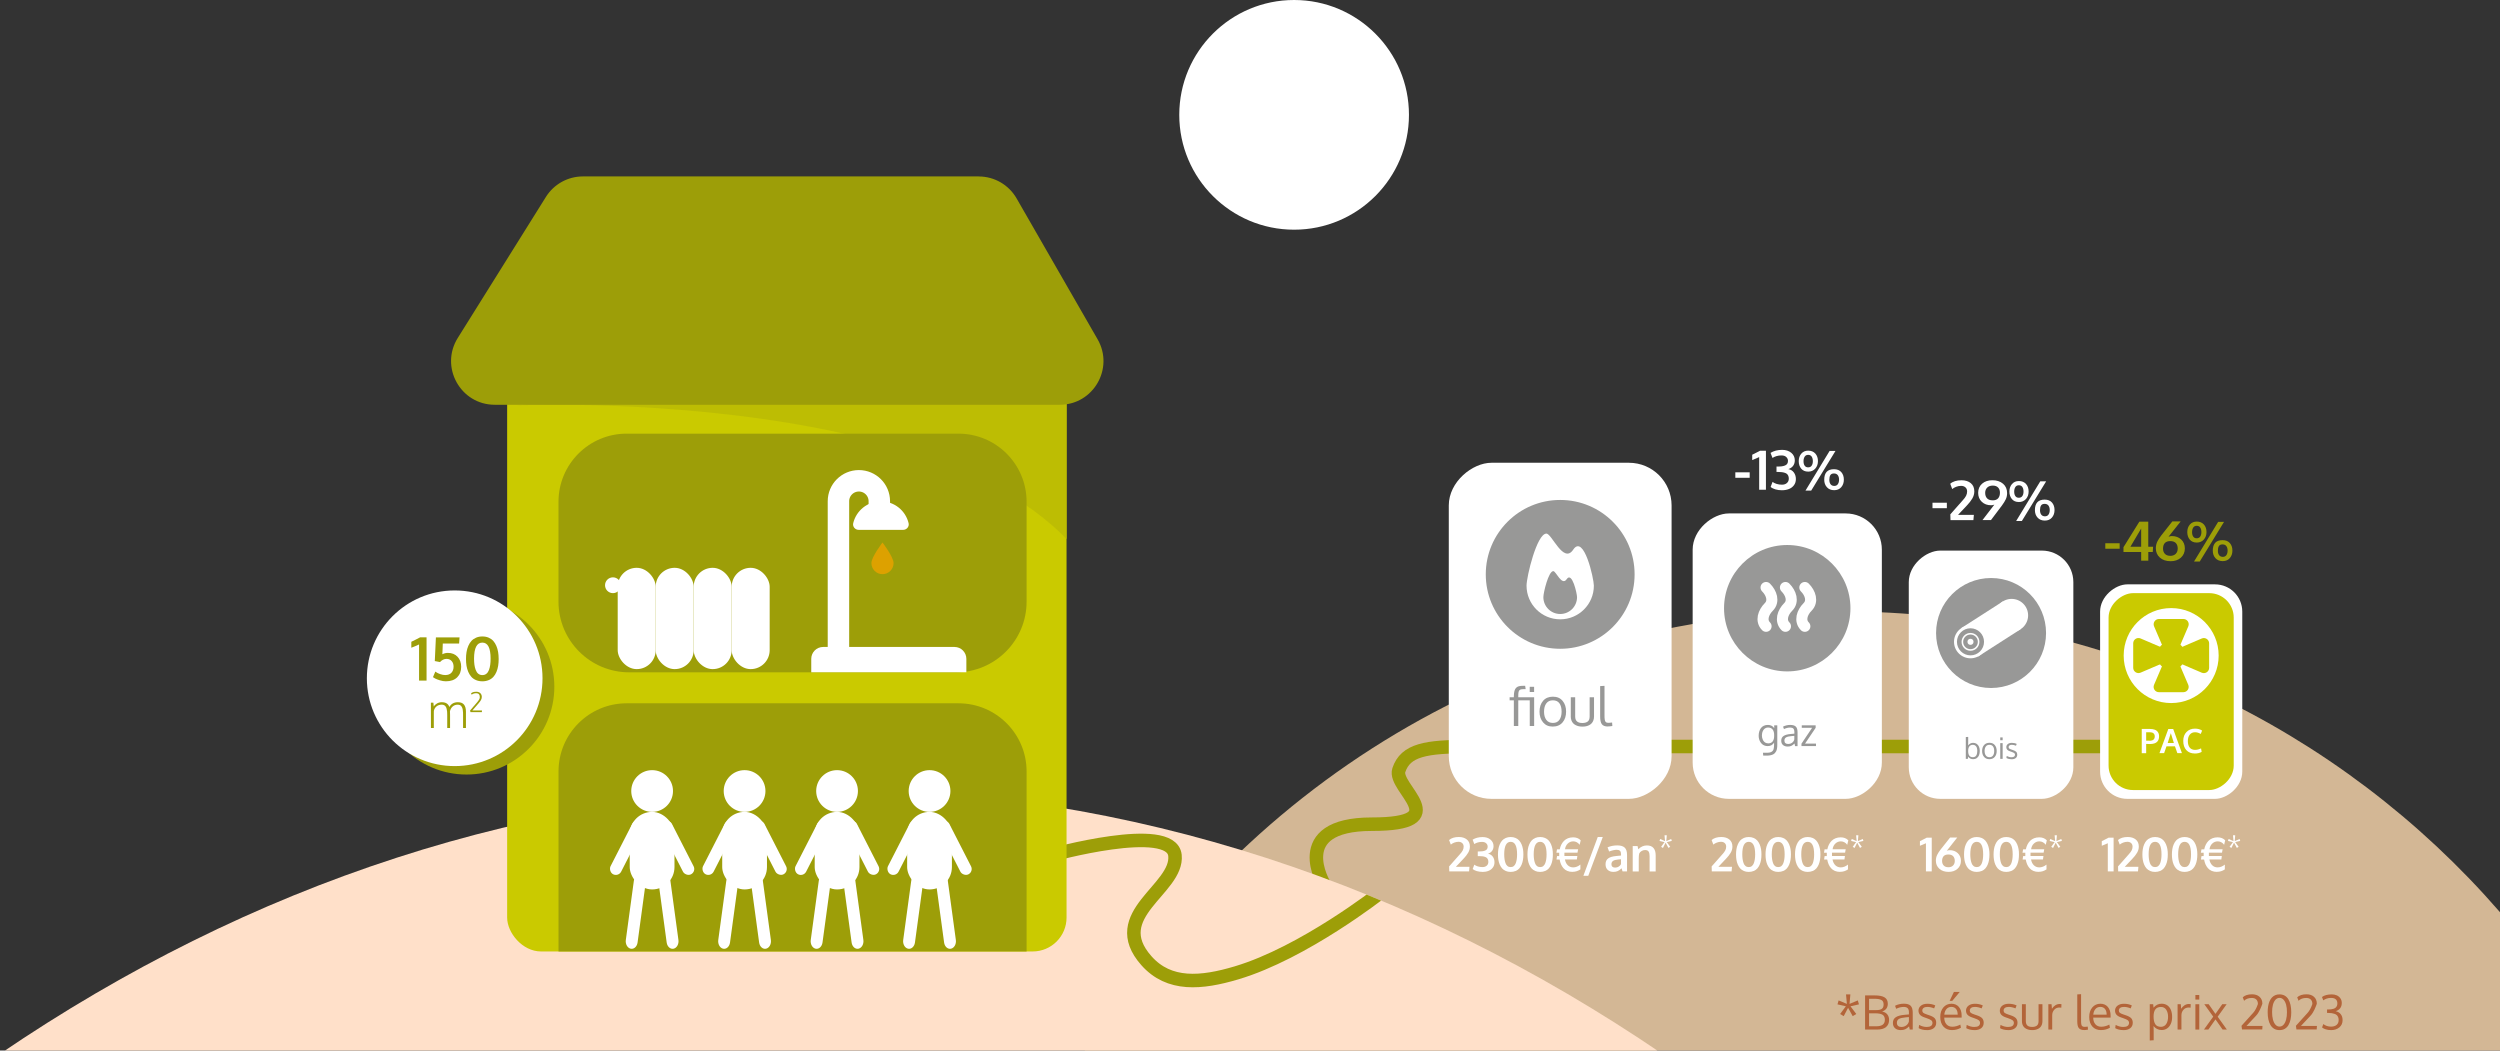 <?xml version="1.0" encoding="UTF-8"?><svg id="bitmap" xmlns="http://www.w3.org/2000/svg" xmlns:xlink="http://www.w3.org/1999/xlink" viewBox="0 0 740.12 311"><rect x="0" y="0" width="740.12" height="311" fill="#333333" stroke="none"/><defs><style>.cls-1{clip-path:url(#clippath-1);}.cls-1,.cls-2,.cls-3,.cls-4,.cls-5{fill:none;}.cls-6{fill:#ffe0c9;}.cls-7{fill:#fff;}.cls-8{fill:#989897;}.cls-9{fill:#9d9e08;}.cls-10{fill:#b36439;}.cls-11{fill:#bdbd03;}.cls-12{fill:#caca00;}.cls-13{fill:#dda100;}.cls-14{fill:#d3b795;}.cls-2{stroke-width:6.35px;}.cls-2,.cls-3,.cls-4{stroke-miterlimit:10;}.cls-2,.cls-4{stroke:#fff;}.cls-3{stroke:#9d9e08;stroke-width:4px;}.cls-4{stroke-linecap:round;stroke-width:3.28px;}.cls-5{clip-path:url(#clippath);}</style><clipPath id="clippath"><path class="cls-6" d="m492.12,312c-73.64-50.13-157.31-78.5-246.06-78.5S73.64,261.87,0,312h492.12Z"/></clipPath><clipPath id="clippath-1"><rect class="cls-12" x="150.14" y="101.34" width="165.61" height="180.34" rx="10.04" ry="10.04"/></clipPath></defs><path class="cls-14" d="m740.12,312v-41.94c-47.31-54.56-117.12-89.06-195-89.06-96.32,0-180.29,52.79-224.61,131h419.61Z"/><path class="cls-3" d="m392.12,262s-11-18,14-18,6.21-10.63,8-16c2-6,8-7,21-7h196"/><path class="cls-6" d="m492.12,312c-73.64-50.13-157.31-78.5-246.06-78.5S73.64,261.87,0,312h492.12Z"/><g class="cls-5"><path class="cls-3" d="m310.85,253.25s36-10,37,0-20.59,17.48-8.46,31.16c6.72,7.59,16.26,6.71,26.72,3.59,19.87-5.93,42.49-23.68,42.49-23.68"/></g><rect class="cls-12" x="150.14" y="101.34" width="165.61" height="180.34" rx="10.04" ry="10.04"/><g class="cls-1"><path class="cls-11" d="m152.91,120.02s178.05-7.7,178.05,76.8c0,103.68,2.3,12.61,2.3,12.61l-16.07-108.54-164.28,19.13Z"/></g><path class="cls-9" d="m185.5,208.21h98.26c11.12,0,20.16,9.03,20.16,20.16v53.31h-138.57v-53.31c0-11.12,9.03-20.16,20.16-20.16Z"/><path class="cls-9" d="m185.5,128.38h98.26c11.12,0,20.16,9.03,20.16,20.16v29.58c0,11.54-9.37,20.92-20.92,20.92h-96.74c-11.54,0-20.92-9.37-20.92-20.92v-29.58c0-11.12,9.03-20.16,20.16-20.16Z"/><path class="cls-9" d="m289.74,52.23h-117.17c-4.46,0-8.6,2.3-10.96,6.08l-26.09,41.74c-5.38,8.61.81,19.78,10.96,19.78h167.26c9.94,0,16.16-10.75,11.21-19.37l-24-41.74c-2.31-4.01-6.58-6.48-11.21-6.48Z"/><circle class="cls-7" cx="383.12" cy="34" r="34"/><rect class="cls-7" x="216.61" y="168.1" width="11.25" height="29.99" rx="5.62" ry="5.62"/><rect class="cls-7" x="205.36" y="168.1" width="11.25" height="29.99" rx="5.62" ry="5.62"/><rect class="cls-7" x="194.11" y="168.1" width="11.25" height="29.99" rx="5.62" ry="5.62"/><rect class="cls-7" x="182.87" y="168.1" width="11.25" height="29.99" rx="5.62" ry="5.62"/><circle class="cls-7" cx="181.46" cy="173.26" r="2.34"/><path class="cls-2" d="m248.22,197.38v-48.99c0-3.34,2.71-6.05,6.05-6.05h0c3.34,0,6.05,2.71,6.05,6.05v1.45"/><path class="cls-7" d="m267.39,156.86h-13.19c-1.04,0-1.85-.96-1.61-1.97.89-3.71,4.22-6.47,8.2-6.47s7.32,2.76,8.2,6.47c.24,1.01-.57,1.97-1.61,1.97Z"/><path class="cls-7" d="m243.7,191.53h38.87c1.94,0,3.52,1.58,3.52,3.52v3.97h-45.92v-3.97c0-1.94,1.58-3.52,3.52-3.52Z"/><path class="cls-13" d="m264.54,166.7c0-1.81-3.28-6.09-3.28-6.09,0,0-3.28,4.28-3.28,6.09s1.47,3.28,3.28,3.28,3.28-1.47,3.28-3.28Z"/><rect class="cls-7" x="611.02" y="183.7" width="63.5" height="42.09" rx="8.06" ry="8.06" transform="translate(847.52 -438.02) rotate(90)"/><rect class="cls-12" x="613.62" y="186.23" width="58.29" height="37.05" rx="7.24" ry="7.24" transform="translate(847.52 -438.02) rotate(90)"/><circle class="cls-7" cx="642.77" cy="194.08" r="14.06"/><path class="cls-12" d="m643.52,195.58v-3l8.31-3.56c1.03-.44,2.18.32,2.18,1.44v7.25c0,1.13-1.15,1.88-2.18,1.44l-8.31-3.56Z"/><path class="cls-12" d="m642.02,192.58v3l-8.31,3.56c-1.03.44-2.18-.32-2.18-1.44v-7.25c0-1.13,1.15-1.88,2.18-1.44l8.31,3.56Z"/><path class="cls-12" d="m641.27,194.43h3l3.56,8.31c.44,1.03-.32,2.18-1.44,2.18h-7.25c-1.13,0-1.88-1.15-1.44-2.18l3.56-8.31Z"/><path class="cls-12" d="m644.27,193.74h-3l-3.56-8.31c-.44-1.03.32-2.18,1.44-2.18h7.25c1.13,0,1.88,1.15,1.44,2.18l-3.56,8.31Z"/><circle class="cls-12" cx="642.77" cy="194.08" r="4.22"/><path class="cls-10" d="m547.8,294.39l-.25,2.81,2.45-1.03.34,1.17-2.51.57c.05.07.29.39.73.97s.77,1.01.99,1.31c-.12.07-.29.18-.53.32s-.41.25-.53.32l-1.37-2.47-1.29,2.47-1.07-.64,1.7-2.28-2.48-.57.34-1.17,2.44,1.03-.25-2.81h1.27Z"/><path class="cls-10" d="m552.15,294.69h2.9c1.3,0,2.26.2,2.89.59s.94,1.03.94,1.89c0,.13,0,.25-.02.38-.02.12-.06.29-.12.48s-.16.38-.27.54c-.11.16-.28.32-.5.49-.22.16-.48.29-.78.39.68.13,1.19.42,1.54.86.35.45.53.98.53,1.61,0,.92-.3,1.62-.9,2.13s-1.49.75-2.68.75h-3.53v-10.11Zm1.18,4.35h2.17c.71,0,1.24-.12,1.6-.37.36-.25.54-.68.54-1.31s-.21-1.07-.65-1.31c-.43-.24-1.1-.36-2.01-.36h-1.65v3.35Zm0,.95v3.84h2.11c.86,0,1.5-.16,1.93-.47.43-.32.64-.81.64-1.48s-.23-1.19-.69-1.47c-.46-.28-1.18-.42-2.16-.42h-1.83Z"/><path class="cls-10" d="m565.38,304.8c-.07-.29-.13-.61-.2-.94-.42.42-.8.7-1.17.86-.36.16-.79.24-1.29.24-.7,0-1.27-.18-1.69-.55-.43-.37-.64-.89-.64-1.58,0-.77.29-1.33.87-1.7s1.42-.6,2.51-.69c.15-.01.38-.03.68-.06.3-.03.53-.04.68-.06v-.66c0-.53-.12-.92-.37-1.18s-.63-.38-1.16-.38c-.74,0-1.48.18-2.24.55-.02-.05-.08-.21-.18-.48-.1-.26-.15-.4-.15-.41.33-.19.73-.34,1.19-.45.46-.11.92-.17,1.4-.17.93,0,1.61.2,2.02.61.41.41.62,1.1.62,2.08v4.96h-.89Zm-2.48-.77c.54,0,1.02-.15,1.43-.45.41-.3.68-.7.8-1.21v-1.26s-.16.01-.41.03-.42.04-.5.04c-.99.09-1.68.25-2.07.49s-.58.62-.58,1.14c0,.4.12.7.36.91.24.21.56.31.98.31Z"/><path class="cls-10" d="m570.47,304.96c-.51,0-.98-.05-1.41-.16s-.78-.25-1.05-.42l.14-.96c.76.41,1.51.61,2.24.61,1.11,0,1.68-.39,1.72-1.18,0-.33-.12-.59-.36-.79-.24-.19-.7-.41-1.39-.64l-.57-.2c-.66-.22-1.12-.49-1.4-.81s-.42-.73-.43-1.21c0-.59.24-1.08.71-1.46s1.12-.58,1.94-.58,1.62.16,2.32.49l-.33.88c-.71-.29-1.37-.44-1.98-.44-.48,0-.85.09-1.12.28-.27.19-.41.46-.41.8,0,.29.1.51.29.67.2.16.59.33,1.18.53.15.05.34.12.57.19.76.25,1.29.54,1.61.87.31.34.47.79.47,1.36,0,.69-.26,1.23-.75,1.61-.49.38-1.15.57-1.97.57Z"/><path class="cls-10" d="m577.92,304.96c-1.09,0-1.95-.35-2.57-1.04s-.94-1.64-.94-2.84.3-2.1.91-2.83c.61-.72,1.4-1.09,2.39-1.1.93,0,1.67.32,2.21.95.54.64.82,1.49.82,2.55,0,.05,0,.16,0,.3s0,.25,0,.31h-5.15c.01.85.23,1.52.66,1.99.43.48,1,.71,1.72.71.79,0,1.59-.21,2.38-.63l.18.92c-.76.46-1.63.7-2.6.7Zm1.15-6.27c-.33-.4-.79-.6-1.38-.6s-1.06.21-1.43.62c-.37.41-.59.98-.65,1.69h3.96c0-.74-.17-1.31-.5-1.71Zm1.11-5.03l-2.22,2.65h-.78l1.27-2.65h1.73Z"/><path class="cls-10" d="m584.56,304.96c-.51,0-.98-.05-1.41-.16s-.78-.25-1.05-.42l.14-.96c.76.41,1.51.61,2.24.61,1.11,0,1.68-.39,1.71-1.18,0-.33-.12-.59-.36-.79-.24-.19-.7-.41-1.39-.64l-.57-.2c-.66-.22-1.12-.49-1.41-.81s-.42-.73-.43-1.21c0-.59.24-1.08.71-1.46s1.12-.58,1.94-.58,1.62.16,2.32.49l-.34.88c-.71-.29-1.37-.44-1.98-.44-.48,0-.85.09-1.12.28-.27.19-.41.46-.41.8,0,.29.1.51.29.67.2.16.59.33,1.18.53.15.05.34.12.57.19.76.25,1.29.54,1.61.87.31.34.47.79.47,1.36,0,.69-.26,1.23-.74,1.61-.49.38-1.15.57-1.98.57Z"/><path class="cls-10" d="m594.57,304.96c-.51,0-.98-.05-1.41-.16s-.78-.25-1.05-.42l.14-.96c.76.41,1.51.61,2.24.61,1.11,0,1.68-.39,1.71-1.18,0-.33-.12-.59-.36-.79-.24-.19-.7-.41-1.39-.64l-.57-.2c-.66-.22-1.12-.49-1.41-.81s-.42-.73-.43-1.21c0-.59.24-1.08.71-1.46s1.12-.58,1.94-.58,1.62.16,2.32.49l-.34.88c-.71-.29-1.37-.44-1.98-.44-.48,0-.85.09-1.12.28-.27.19-.41.46-.41.8,0,.29.1.51.29.67.2.16.59.33,1.18.53.15.05.34.12.57.19.76.25,1.29.54,1.61.87.31.34.47.79.47,1.36,0,.69-.26,1.23-.74,1.61-.49.38-1.15.57-1.98.57Z"/><path class="cls-10" d="m598.59,302.3v-5h1.15v5.01c0,.33.05.61.14.83s.23.4.4.53c.17.13.37.22.59.27s.47.08.76.08c.59,0,1.05-.13,1.38-.39s.5-.7.5-1.33v-5.01h1.15v5c0,.38-.05.73-.16,1.03s-.26.56-.44.76c-.18.2-.41.37-.67.5s-.54.23-.82.29-.6.09-.93.09-.64-.03-.93-.09c-.29-.06-.57-.16-.83-.29-.26-.13-.49-.3-.68-.51-.19-.2-.34-.46-.45-.76s-.16-.65-.16-1.03Z"/><path class="cls-10" d="m609.73,297.23c.21,0,.39.01.56.04l-.04,1.05c-.21-.04-.39-.05-.55-.05-.64,0-1.16.22-1.55.67-.4.44-.6.99-.6,1.65v4.21h-1.14c0-4.6,0-7.1,0-7.5h.95l.11,1.35c.26-.42.59-.77.99-1.03.4-.26.83-.39,1.28-.39Z"/><path class="cls-10" d="m616.97,304.94c-.73,0-1.24-.2-1.55-.59s-.45-1.07-.45-2.04v-7.92l1.13-.07v7.53c0,.31,0,.56,0,.75s.02.37.05.55c.03.18.06.32.11.41.05.09.11.17.2.25.09.07.19.12.31.15.12.02.27.04.45.04.15,0,.43-.03.86-.08l.06.91c-.47.08-.86.12-1.18.12Z"/><path class="cls-10" d="m622.02,304.96c-1.09,0-1.95-.35-2.57-1.04s-.94-1.64-.94-2.84.3-2.1.91-2.83c.61-.72,1.4-1.09,2.39-1.1.93,0,1.67.32,2.21.95.54.64.82,1.49.82,2.55,0,.05,0,.16,0,.3s0,.25,0,.31h-5.15c.01.85.23,1.52.66,1.99.43.48,1,.71,1.72.71.79,0,1.59-.21,2.39-.63l.18.92c-.76.46-1.63.7-2.61.7Zm1.15-6.27c-.33-.4-.79-.6-1.38-.6s-1.06.21-1.43.62c-.37.41-.58.98-.65,1.69h3.96c0-.74-.17-1.31-.5-1.71Z"/><path class="cls-10" d="m628.66,304.96c-.51,0-.98-.05-1.41-.16s-.78-.25-1.05-.42l.14-.96c.76.41,1.51.61,2.24.61,1.11,0,1.68-.39,1.72-1.18,0-.33-.12-.59-.36-.79-.24-.19-.7-.41-1.39-.64l-.57-.2c-.66-.22-1.12-.49-1.4-.81s-.42-.73-.43-1.21c0-.59.24-1.08.71-1.46s1.12-.58,1.94-.58,1.62.16,2.32.49l-.33.88c-.71-.29-1.37-.44-1.98-.44-.48,0-.85.09-1.12.28-.27.19-.41.46-.41.8,0,.29.1.51.29.67.2.16.59.33,1.18.53.15.05.34.12.57.19.76.25,1.29.54,1.61.87.31.34.47.79.47,1.36,0,.69-.26,1.23-.75,1.61-.49.38-1.15.57-1.97.57Z"/><path class="cls-10" d="m636.43,308.05v-10.75h1.01l.11,1.02c.66-.78,1.44-1.18,2.37-1.18.68,0,1.26.17,1.74.51.47.34.82.8,1.05,1.39s.34,1.26.34,2.04-.12,1.41-.37,1.99c-.25.58-.61,1.04-1.08,1.37-.48.34-1.03.5-1.67.5-.48,0-.94-.11-1.36-.33-.42-.22-.76-.5-1.02-.86.03.49.04.97.04,1.44v2.77l-1.14.08Zm3.32-4.06c.35,0,.66-.08.93-.24.27-.16.5-.37.66-.65.17-.27.3-.58.38-.93.09-.35.13-.73.13-1.13,0-.86-.18-1.56-.54-2.11-.36-.55-.89-.82-1.58-.82-1.45,0-2.17.94-2.17,2.81,0,1.02.17,1.78.51,2.3s.9.77,1.68.77Z"/><path class="cls-10" d="m648,297.23c.21,0,.39.01.56.04l-.04,1.05c-.21-.04-.39-.05-.55-.05-.64,0-1.16.22-1.56.67-.4.44-.6.99-.6,1.65v4.21h-1.14c0-4.6,0-7.1,0-7.5h.95l.11,1.35c.26-.42.59-.77.99-1.03.4-.26.83-.39,1.28-.39Z"/><path class="cls-10" d="m651.09,294.57v1.35h-1.15v-1.35h1.15Zm0,2.73v7.5h-1.15v-7.5h1.15Z"/><path class="cls-10" d="m655.22,300.98l-2.64-3.68h1.3l2,2.86,2.01-2.86h1.3l-2.65,3.7,2.72,3.8h-1.26l-2.11-3.01-2.11,3.01h-1.31l2.75-3.81Z"/><path class="cls-10" d="m663.75,304.8l-.16-1.12,3.53-3.92c.24-.26.47-.61.69-1.03s.38-.77.48-1.07l.16-.43c0-.57-.16-1-.47-1.32-.31-.31-.76-.47-1.34-.47-.97,0-1.73.28-2.28.84l-.4-1.03c.63-.59,1.55-.89,2.76-.89.93,0,1.67.25,2.22.75.55.5.83,1.18.83,2.02-.02.06-.05.15-.08.26-.04.11-.12.32-.24.62s-.25.6-.38.88c-.13.28-.3.58-.5.92s-.41.61-.62.83l-2.88,3.08h4.74l-.07,1.05h-5.98Z"/><path class="cls-10" d="m676.44,304.56c-.45.27-.98.4-1.59.4s-1.14-.13-1.59-.4c-.46-.27-.82-.64-1.1-1.12s-.48-1.04-.62-1.67-.2-1.33-.2-2.1c0-.63.04-1.22.13-1.76s.23-1.03.41-1.46c.19-.44.42-.81.69-1.11s.6-.54.99-.71c.38-.17.81-.25,1.28-.25.58,0,1.1.13,1.55.38s.81.62,1.09,1.09c.28.47.49,1.03.63,1.67.14.64.21,1.36.21,2.15s-.07,1.47-.2,2.1c-.13.63-.33,1.18-.61,1.67s-.64.86-1.09,1.12Zm-.39-8.59c-.33-.37-.73-.55-1.2-.55s-.86.18-1.2.55c-.33.37-.58.86-.75,1.49-.17.63-.25,1.35-.25,2.17s.08,1.57.25,2.21c.17.64.42,1.15.75,1.52.33.37.73.56,1.2.56s.86-.19,1.2-.56c.33-.37.58-.88.75-1.52.17-.64.25-1.38.25-2.21s-.08-1.54-.25-2.17c-.17-.63-.42-1.12-.75-1.49Z"/><path class="cls-10" d="m679.86,304.8l-.16-1.12,3.54-3.92c.24-.26.46-.61.69-1.03s.38-.77.48-1.07l.16-.43c0-.57-.16-1-.47-1.32-.31-.31-.76-.47-1.34-.47-.97,0-1.73.28-2.28.84l-.4-1.03c.63-.59,1.55-.89,2.76-.89.93,0,1.67.25,2.22.75.55.5.83,1.18.83,2.02-.02.06-.04.15-.08.26-.04.11-.12.32-.24.62s-.25.6-.38.88c-.13.28-.3.58-.5.92s-.41.61-.62.83l-2.88,3.08h4.74l-.08,1.05h-5.98Z"/><path class="cls-10" d="m690.11,304.96c-.61,0-1.15-.08-1.63-.24s-.82-.34-1.04-.55l.38-1c.64.51,1.41.76,2.3.76.68,0,1.23-.17,1.63-.51.4-.34.6-.82.6-1.43,0-.33-.05-.62-.15-.87-.1-.25-.24-.45-.41-.6-.17-.15-.39-.28-.66-.37-.27-.09-.54-.16-.82-.2-.28-.04-.6-.06-.97-.07-.05,0-.11,0-.21,0-.09,0-.16,0-.21,0v-1.02h.34c.32,0,.6-.02.84-.05.24-.03.49-.08.73-.16s.45-.18.6-.31c.16-.13.29-.3.39-.51.1-.21.15-.47.15-.76,0-1.09-.63-1.64-1.88-1.64-.45,0-.88.07-1.27.2s-.74.31-1.02.53l-.38-1c.68-.51,1.66-.77,2.93-.77.52,0,.99.09,1.43.28.44.19.8.48,1.08.87.28.39.42.85.42,1.37,0,.64-.16,1.16-.47,1.57s-.76.7-1.33.88c.64.14,1.14.44,1.5.9s.54,1.04.54,1.75c0,.9-.32,1.62-.96,2.15s-1.47.81-2.47.81Z"/><rect class="cls-7" x="486.86" y="166.24" width="84.5" height="56.01" rx="10.72" ry="10.72" transform="translate(723.36 -334.86) rotate(90)"/><circle class="cls-8" cx="529.11" cy="180.06" r="18.71"/><path class="cls-4" d="m522.84,173.93c1.64,1.64,2.46,4.1.82,5.74-1.64,1.64-2.46,4.1-.82,5.74"/><path class="cls-4" d="m528.58,173.93c1.64,1.64,2.46,4.1.82,5.74-1.64,1.64-2.46,4.1-.82,5.74"/><path class="cls-4" d="m534.32,173.93c1.64,1.64,2.46,4.1.82,5.74-1.64,1.64-2.46,4.1-.82,5.74"/><path class="cls-8" d="m522,223.7l-.08-.85h1.14c.32,0,.59-.02.83-.07.24-.04.43-.12.59-.22s.28-.22.38-.34c.1-.12.17-.29.22-.49.05-.2.08-.4.1-.59.02-.2.03-.44.03-.72v-.54c-.22.32-.48.57-.78.74-.3.17-.67.26-1.13.26-.35,0-.68-.06-.97-.18-.3-.12-.55-.28-.75-.49-.2-.2-.38-.44-.52-.7-.14-.27-.25-.54-.31-.82-.07-.28-.1-.57-.1-.86,0-.45.05-.86.17-1.25.11-.38.27-.72.49-1.02.22-.3.5-.53.86-.7s.76-.25,1.21-.25c.4,0,.76.08,1.06.23s.57.39.81.71v-.82h.91v5.71c0,.26,0,.49-.02.69-.01.2-.04.41-.1.65s-.12.45-.21.62-.21.34-.36.52c-.15.17-.34.31-.55.42s-.48.19-.8.26c-.32.07-.68.1-1.08.1h-1.04Zm1.44-3.62c.32,0,.6-.06.83-.17.24-.11.43-.27.56-.47.13-.2.23-.42.3-.66.06-.24.1-.51.1-.8v-.45c0-.3-.03-.57-.1-.83-.07-.25-.17-.48-.31-.68s-.33-.36-.56-.47c-.23-.11-.51-.17-.82-.17-.26,0-.49.05-.7.15-.21.1-.38.23-.52.38-.14.16-.25.34-.35.55-.1.21-.16.42-.2.64-.04.22-.06.44-.06.66s.02.43.07.64.12.42.21.62c.1.2.21.38.35.53.14.15.31.27.52.37.21.09.43.14.68.14Z"/><path class="cls-8" d="m531.42,220.88c-.06-.24-.11-.5-.16-.77-.34.34-.66.58-.96.71-.3.13-.65.2-1.05.2-.58,0-1.04-.15-1.39-.45-.35-.3-.53-.73-.53-1.3,0-.63.24-1.09.71-1.4s1.16-.49,2.06-.57c.12-.01.31-.03.56-.05s.43-.04.56-.05v-.54c0-.43-.1-.75-.3-.96-.2-.21-.52-.31-.95-.31-.61,0-1.22.15-1.83.45-.02-.04-.07-.17-.15-.39s-.12-.33-.12-.33c.27-.15.6-.28.97-.37.38-.09.76-.14,1.15-.14.77,0,1.32.17,1.66.5.34.33.51.9.51,1.71v4.07h-.73Zm-2.04-.63c.44,0,.84-.12,1.17-.37s.56-.57.65-.99v-1.04s-.13,0-.34.03c-.21.02-.34.03-.41.03-.81.07-1.38.2-1.7.4s-.48.51-.48.94c0,.33.1.58.29.75.2.17.46.25.8.25Z"/><path class="cls-8" d="m537.61,220.88h-4.29v-.71l3.15-4.7h-3.06v-.74h4.11v.74l-3.14,4.67h3.24v.74Z"/><rect class="cls-7" x="552.7" y="175.39" width="73.5" height="48.72" rx="9.33" ry="9.33" transform="translate(789.2 -389.7) rotate(90)"/><circle class="cls-8" cx="589.45" cy="187.4" r="16.28"/><circle class="cls-7" cx="595.54" cy="182.18" r="4.88"/><polygon class="cls-7" points="580.69 185.91 592.95 178.04 598.17 186.3 585.56 194.39 580.69 185.91"/><path class="cls-8" d="m583.36,194.46c-2.45,0-4.45-2-4.45-4.45s2-4.45,4.45-4.45,4.45,2,4.45,4.45-2,4.45-4.45,4.45Z"/><path class="cls-7" d="m583.36,186c2.21,0,4.01,1.8,4.01,4.01s-1.8,4.01-4.01,4.01-4.01-1.8-4.01-4.01,1.8-4.01,4.01-4.01m0-.87c-2.7,0-4.88,2.19-4.88,4.88s2.19,4.88,4.88,4.88,4.88-2.19,4.88-4.88-2.19-4.88-4.88-4.88h0Z"/><path class="cls-8" d="m583.36,192.41c-1.32,0-2.4-1.08-2.4-2.4s1.08-2.4,2.4-2.4,2.4,1.08,2.4,2.4-1.08,2.4-2.4,2.4Z"/><path class="cls-7" d="m583.36,187.85c1.19,0,2.17.97,2.17,2.17s-.97,2.17-2.17,2.17-2.17-.97-2.17-2.17.97-2.17,2.17-2.17m0-.47c-1.46,0-2.64,1.18-2.64,2.64s1.18,2.64,2.64,2.64,2.64-1.18,2.64-2.64-1.18-2.64-2.64-2.64h0Z"/><circle class="cls-7" cx="583.36" cy="190.01" r=".9"/><path class="cls-8" d="m584.13,219.91c.41,0,.77.11,1.07.31.3.21.53.49.68.85.15.36.23.77.23,1.24s-.08.91-.22,1.27-.37.65-.67.86-.66.32-1.08.32c-.31,0-.59-.07-.85-.2-.25-.13-.47-.31-.64-.54l-.07.65h-.61v-6.47l.71-.04v1.54c0,.38,0,.71-.02.98.16-.23.38-.42.64-.56.26-.14.54-.21.84-.21Zm-.07.59c-.45,0-.79.16-1.03.46-.24.31-.36.77-.36,1.37,0,1.23.46,1.84,1.39,1.84.23,0,.43-.05.61-.14s.31-.23.41-.4c.1-.17.18-.37.22-.58.05-.21.07-.45.07-.72,0-.36-.04-.67-.12-.93s-.23-.48-.43-.65c-.2-.17-.45-.25-.76-.25Z"/><path class="cls-8" d="m591.12,222.33c0,.72-.19,1.31-.58,1.76-.39.45-.92.67-1.6.67s-1.17-.23-1.56-.68-.58-1.04-.58-1.75.19-1.31.58-1.76c.39-.45.92-.67,1.6-.67s1.19.22,1.57.67c.38.45.57,1.03.57,1.75Zm-3.58.01c0,.55.12,1,.37,1.33.24.33.6.5,1.07.5s.81-.17,1.05-.5c.24-.33.35-.78.35-1.34s-.12-1.02-.35-1.34-.59-.49-1.07-.49-.82.17-1.06.5c-.24.33-.37.78-.37,1.34Z"/><path class="cls-8" d="m592.88,218.31v.84h-.71v-.84h.71Zm0,1.69v4.66h-.71v-4.66h.71Z"/><path class="cls-8" d="m595.52,224.76c-.32,0-.61-.03-.88-.1-.27-.07-.49-.16-.65-.26l.09-.6c.47.25.94.38,1.39.38.69,0,1.05-.24,1.07-.73,0-.21-.07-.37-.22-.49-.15-.12-.44-.25-.87-.4l-.35-.12c-.41-.14-.7-.3-.87-.5-.17-.2-.26-.45-.27-.75,0-.37.15-.67.44-.91s.69-.36,1.2-.36,1.01.1,1.44.31l-.21.54c-.44-.18-.85-.27-1.23-.27-.3,0-.53.06-.7.18-.17.12-.25.28-.25.5,0,.18.06.32.18.42.12.1.37.21.73.33.09.03.21.07.35.12.47.15.8.33,1,.54s.29.49.29.84c0,.43-.16.76-.46,1-.3.24-.71.35-1.23.35Z"/><path class="cls-7" d="m634.06,222.97v-7.17h2.38c.56,0,1.04.07,1.45.22.4.14.72.38.95.71.23.33.35.73.35,1.23,0,.34-.04.65-.13.91-.09.26-.23.51-.43.72-.2.22-.49.38-.85.5-.37.12-.81.18-1.33.18-.44,0-.8-.01-1.08-.04v2.75h-1.3Zm2.24-3.67c.27,0,.51-.03.71-.08.2-.05.36-.12.47-.2.11-.08.2-.18.27-.3.07-.12.11-.24.13-.35.02-.11.03-.24.03-.38,0-.39-.13-.69-.38-.9s-.61-.31-1.07-.31h-1.09v2.5s.35,0,.94,0Z"/><path class="cls-7" d="m639.3,222.97l2.63-7.16h1.44l2.59,7.16h-1.36l-.71-2.02h-2.5l-.71,2.02h-1.38Zm2.43-3.01h1.84c-.59-1.88-.89-2.85-.9-2.91l-.93,2.91Z"/><path class="cls-7" d="m649.75,223.07c-1.04,0-1.87-.33-2.48-.99-.61-.66-.92-1.57-.92-2.72s.32-1.98.96-2.65c.64-.67,1.48-1,2.51-1,.84,0,1.54.19,2.12.58l-.42,1c-.56-.34-1.12-.51-1.68-.51-.66,0-1.18.24-1.56.71-.38.47-.57,1.11-.57,1.91s.18,1.47.55,1.92.9.68,1.58.68c.6,0,1.19-.15,1.78-.45l.18,1.04c-.55.33-1.23.49-2.06.49Z"/><path class="cls-7" d="m624.01,257.97v-8.33c-.06.04-.36.17-.89.39-.53.22-.82.34-.89.36v-1.37c.11-.05.46-.22,1.04-.52.58-.29.9-.46.96-.5h1.5v9.97h-1.73Z"/><path class="cls-7" d="m627.08,257.98l-.04-1.48,3.17-3.58c.39-.42.68-.81.86-1.16.18-.35.27-.73.27-1.12,0-.43-.14-.78-.42-1.04-.28-.26-.65-.39-1.11-.39-.42,0-.84.08-1.25.24-.41.16-.75.35-1.02.59l-.51-1.35c.68-.6,1.65-.9,2.88-.9.98,0,1.78.25,2.38.74.6.49.9,1.19.9,2.09,0,.64-.17,1.25-.51,1.83s-.8,1.17-1.39,1.78l-2.26,2.39h4.04l-.12,1.35h-5.85Z"/><path class="cls-7" d="m639.47,257.85c-.43.18-.92.28-1.46.28s-1.03-.09-1.46-.28c-.43-.19-.79-.44-1.07-.75-.28-.32-.52-.7-.71-1.14s-.32-.91-.4-1.4c-.08-.49-.12-1.02-.12-1.58s.04-1.1.12-1.6c.08-.5.22-.97.41-1.41.19-.45.43-.82.71-1.14s.64-.56,1.07-.75c.43-.19.91-.28,1.45-.28s1.02.09,1.45.28c.43.18.78.43,1.07.75.28.32.52.7.71,1.14.19.45.32.92.41,1.41s.12,1.03.12,1.6-.04,1.09-.12,1.58-.21.96-.4,1.41c-.19.44-.42.82-.7,1.14-.28.31-.64.56-1.07.75Zm-2.4-1.46c.26.21.57.31.94.31s.68-.1.93-.31c.26-.21.46-.5.59-.87.13-.37.23-.77.29-1.19.06-.42.09-.89.09-1.4,0-2.47-.63-3.71-1.9-3.71s-1.9,1.23-1.91,3.68c0,.52.03.99.09,1.42.06.42.16.82.29,1.2.14.38.33.67.59.88Z"/><path class="cls-7" d="m648.21,257.85c-.43.18-.92.28-1.46.28s-1.03-.09-1.46-.28c-.43-.19-.79-.44-1.07-.75-.28-.32-.52-.7-.71-1.14-.19-.44-.32-.91-.4-1.4s-.12-1.02-.12-1.58.04-1.1.12-1.6c.08-.5.22-.97.41-1.41.19-.45.43-.82.71-1.14.28-.31.64-.56,1.07-.75.43-.19.91-.28,1.45-.28s1.02.09,1.45.28c.43.18.79.43,1.07.75.28.32.52.7.71,1.14.19.45.32.92.41,1.41s.12,1.03.12,1.6-.04,1.09-.12,1.58c-.08.49-.21.96-.4,1.41-.19.44-.42.82-.71,1.14-.28.31-.64.56-1.07.75Zm-2.4-1.46c.26.21.57.31.94.31s.68-.1.93-.31.45-.5.59-.87c.13-.37.23-.77.29-1.19.06-.42.09-.89.09-1.4,0-2.47-.63-3.71-1.9-3.71s-1.89,1.23-1.91,3.68c0,.52.03.99.09,1.42.06.42.16.82.29,1.2.14.38.34.67.6.88Z"/><path class="cls-7" d="m656.33,258.12c-.58,0-1.1-.1-1.56-.29-.46-.2-.83-.47-1.13-.82-.29-.35-.54-.73-.72-1.15-.18-.42-.31-.89-.4-1.39h-.93l.16-1.04h.64s0-.08,0-.22c0-.13,0-.21,0-.21,0-.02,0-.12,0-.28,0-.16,0-.25,0-.28h-.83l.19-1h.81c.1-.5.25-.96.46-1.38.21-.42.47-.79.79-1.12.32-.33.71-.58,1.17-.77.46-.18.97-.28,1.53-.28.93,0,1.68.29,2.26.88l-.32,1.33c-.24-.33-.52-.59-.85-.76-.33-.17-.67-.26-1.04-.26-.62,0-1.17.22-1.62.65-.46.43-.73,1-.82,1.7h3.88l-.18,1h-3.88s0,.12,0,.28c0,.17,0,.32,0,.47v.23s3.83,0,3.83,0l-.14,1.04h-3.54c.13.73.42,1.31.85,1.72.43.42.96.62,1.59.62.73,0,1.45-.28,2.13-.83v1.42c-.7.48-1.47.72-2.33.72Z"/><path class="cls-7" d="m660.59,251.03l-.53-.33,1-1.39-1.47-.35.18-.59,1.45.65-.15-1.74h.66l-.15,1.74,1.45-.65.18.58-1.49.35c.05.08.19.27.42.57.23.3.43.58.6.83-.09.07-.18.12-.27.16-.09.04-.17.1-.26.16l-.83-1.54-.78,1.55Z"/><path class="cls-9" d="m623.27,162.45v-1.62h4.25v1.62h-4.25Z"/><path class="cls-9" d="m633.89,165.98v-2.57h-5.24v-1.41l4.7-7.56h2.64v7.41h1.43l-.1,1.57h-1.32v2.57h-2.1Zm-3.18-4.13h3.18v-5.38l-3.18,5.38Z"/><path class="cls-9" d="m642.58,166.14c-1.29,0-2.34-.35-3.14-1.05s-1.21-1.63-1.21-2.78c0-.37.04-.72.12-1.06s.2-.67.36-.99c.16-.32.33-.61.49-.85.16-.25.38-.54.63-.89l3.29-4.16h2.46l-3.6,4.54c.38-.13.71-.2.97-.2,1.13,0,2.06.34,2.79,1.02.72.68,1.08,1.56,1.08,2.65s-.4,2.04-1.19,2.74-1.81,1.04-3.06,1.04Zm-.1-1.58c.7,0,1.24-.2,1.64-.6s.59-.92.59-1.57-.18-1.22-.55-1.61c-.37-.39-.92-.59-1.65-.59s-1.28.2-1.63.59c-.35.4-.52.94-.52,1.62,0,.65.18,1.17.55,1.56.37.39.89.59,1.58.59Z"/><path class="cls-9" d="m650.31,160.62c-.86,0-1.54-.29-2.03-.87-.49-.58-.74-1.32-.74-2.22s.25-1.64.76-2.23c.51-.59,1.19-.89,2.05-.89s1.59.29,2.11.87c.51.58.77,1.32.77,2.23s-.27,1.63-.8,2.23c-.53.59-1.24.89-2.11.89Zm.02-1.26c.46,0,.81-.17,1.04-.51.24-.34.35-.79.35-1.33s-.12-1-.35-1.35c-.23-.34-.58-.51-1.03-.51s-.8.17-1.03.52c-.23.35-.35.8-.35,1.35s.11,1,.34,1.33c.23.33.57.5,1.03.5Zm-.79,6.88l7.14-11.74h1.74s-7.19,11.74-7.19,11.74h-1.69Zm8.49-.12c-.91,0-1.62-.29-2.15-.88-.53-.58-.79-1.32-.79-2.21,0-2.08.96-3.12,2.88-3.12.95,0,1.67.29,2.17.86.5.57.76,1.32.76,2.23s-.26,1.63-.77,2.23c-.51.59-1.21.89-2.09.89Zm.02-1.26c.48,0,.83-.17,1.07-.52s.36-.79.36-1.34-.13-.99-.38-1.33-.64-.5-1.14-.5-.86.17-1.06.5c-.2.33-.3.79-.3,1.37,0,.55.12.99.37,1.32.25.33.61.5,1.09.5Z"/><path class="cls-7" d="m572.11,150.45v-1.62h4.25v1.62h-4.25Z"/><path class="cls-7" d="m577.44,153.98l-.05-1.71,3.67-4.15c.45-.49.79-.93.99-1.34.21-.41.31-.84.31-1.29,0-.5-.16-.9-.49-1.2-.33-.3-.76-.45-1.29-.45-.49,0-.98.09-1.45.27-.48.18-.87.41-1.18.68l-.59-1.57c.79-.7,1.91-1.04,3.34-1.04,1.14,0,2.06.29,2.75.86.69.57,1.04,1.38,1.04,2.43,0,.74-.2,1.44-.59,2.11s-.93,1.36-1.61,2.07l-2.61,2.77h4.68l-.14,1.56h-6.78Z"/><path class="cls-7" d="m586.9,153.98l3.52-4.58c-.35.12-.67.18-.94.18-1.14,0-2.06-.34-2.78-1.03-.72-.68-1.07-1.57-1.07-2.66s.39-2.03,1.18-2.71,1.8-1.01,3.05-1.01,2.34.35,3.14,1.04c.8.69,1.2,1.62,1.2,2.77,0,.67-.13,1.27-.38,1.81-.25.54-.63,1.15-1.12,1.82l-3.28,4.36h-2.53Zm3.02-5.85c.73,0,1.28-.2,1.63-.61.35-.41.53-.96.53-1.65,0-.65-.18-1.16-.55-1.54-.36-.38-.89-.57-1.57-.57s-1.25.2-1.65.59c-.4.4-.6.92-.6,1.56,0,.69.19,1.23.56,1.62.37.4.92.59,1.65.59Z"/><path class="cls-7" d="m597.65,148.62c-.86,0-1.54-.29-2.03-.87-.49-.58-.74-1.32-.74-2.22s.25-1.64.76-2.23c.51-.59,1.19-.89,2.05-.89s1.59.29,2.11.87c.51.58.77,1.32.77,2.23s-.27,1.63-.8,2.23c-.53.59-1.24.89-2.11.89Zm.02-1.26c.46,0,.81-.17,1.04-.51.24-.34.35-.79.35-1.33s-.12-1-.35-1.35c-.23-.34-.58-.51-1.03-.51s-.8.17-1.03.52c-.23.35-.35.8-.35,1.35s.11,1,.34,1.33c.23.33.57.5,1.03.5Zm-.79,6.88l7.14-11.74h1.74s-7.19,11.74-7.19,11.74h-1.69Zm8.49-.12c-.91,0-1.62-.29-2.15-.88-.53-.58-.79-1.32-.79-2.21,0-2.08.96-3.12,2.88-3.12.95,0,1.67.29,2.17.86.5.57.76,1.32.76,2.23s-.26,1.63-.77,2.23c-.51.59-1.21.89-2.09.89Zm.02-1.26c.48,0,.83-.17,1.07-.52s.36-.79.36-1.34-.13-.99-.38-1.33-.64-.5-1.14-.5-.86.17-1.06.5c-.2.33-.3.79-.3,1.37,0,.55.12.99.37,1.32.25.33.61.5,1.09.5Z"/><path class="cls-7" d="m513.74,141.45v-1.62h4.25v1.62h-4.25Z"/><path class="cls-7" d="m520.8,144.97v-9.65c-.07.05-.42.2-1.03.46-.61.26-.95.39-1.03.42v-1.58c.13-.06.53-.26,1.2-.6.68-.34,1.05-.53,1.12-.58h1.74v11.55h-2Z"/><path class="cls-7" d="m527.53,145.14c-.68,0-1.32-.09-1.92-.26-.6-.18-1.07-.42-1.42-.72l.57-1.5c.29.24.69.44,1.2.6.51.16,1.04.23,1.58.23.61,0,1.1-.16,1.47-.49.37-.33.56-.76.56-1.28,0-.33-.05-.61-.15-.85-.1-.24-.24-.43-.41-.57s-.39-.26-.68-.34c-.28-.09-.57-.15-.87-.18-.29-.03-.65-.05-1.07-.06-.02,0-.09,0-.23,0-.14,0-.21,0-.23,0v-1.6h.44c.46,0,.85-.02,1.18-.07.33-.05.64-.13.92-.25.28-.12.5-.29.64-.51.14-.23.22-.51.22-.84,0-.45-.17-.83-.51-1.15-.34-.32-.81-.47-1.43-.47-.99,0-1.88.25-2.65.74l-.57-1.5c.96-.59,2.1-.89,3.42-.89,1.1,0,2.01.29,2.71.87s1.05,1.33,1.05,2.23c0,.63-.16,1.17-.49,1.62-.33.45-.8.77-1.41.98.71.14,1.26.48,1.64,1.02.39.54.58,1.19.58,1.92s-.19,1.31-.56,1.82c-.38.51-.87.89-1.49,1.13-.62.25-1.32.37-2.1.37Z"/><path class="cls-7" d="m535.28,139.62c-.86,0-1.54-.29-2.03-.87-.49-.58-.74-1.32-.74-2.22s.25-1.64.76-2.23c.51-.59,1.19-.89,2.05-.89s1.59.29,2.11.87c.51.58.77,1.32.77,2.23s-.27,1.63-.8,2.23c-.53.59-1.24.89-2.11.89Zm.02-1.26c.46,0,.81-.17,1.04-.51.24-.34.35-.79.35-1.33s-.12-1-.35-1.35c-.23-.34-.58-.51-1.03-.51s-.8.17-1.03.52c-.23.35-.35.8-.35,1.35s.11,1,.34,1.33c.23.33.57.5,1.03.5Zm-.79,6.88l7.14-11.74h1.74s-7.19,11.74-7.19,11.74h-1.69Zm8.49-.12c-.91,0-1.62-.29-2.15-.88-.53-.58-.79-1.32-.79-2.21,0-2.08.96-3.12,2.88-3.12.95,0,1.67.29,2.17.86.5.57.76,1.32.76,2.23s-.26,1.63-.77,2.23c-.51.59-1.21.89-2.09.89Zm.02-1.26c.48,0,.83-.17,1.07-.52s.36-.79.36-1.34-.13-.99-.38-1.33-.64-.5-1.14-.5-.86.17-1.06.5c-.2.33-.3.79-.3,1.37,0,.55.12.99.37,1.32.25.33.61.5,1.09.5Z"/><path class="cls-7" d="m570.17,257.97v-8.33c-.06.04-.36.17-.89.39-.53.22-.82.34-.89.36v-1.37c.11-.05.46-.22,1.04-.52.58-.29.9-.46.96-.5h1.5v9.97h-1.73Z"/><path class="cls-7" d="m576.87,258.12c-1.11,0-2.02-.3-2.71-.91s-1.05-1.41-1.05-2.4c0-.32.03-.62.1-.92s.17-.58.31-.85.28-.52.42-.74.32-.47.55-.77l2.84-3.59h2.12l-3.1,3.92c.33-.11.61-.17.83-.17.98,0,1.78.29,2.41.88.62.59.94,1.35.94,2.29s-.34,1.76-1.03,2.36c-.68.6-1.56.9-2.64.9Zm-.08-1.37c.6,0,1.07-.17,1.41-.52.34-.34.51-.8.51-1.36s-.16-1.05-.48-1.39c-.32-.34-.79-.51-1.42-.51s-1.11.17-1.41.51-.45.81-.45,1.4c0,.56.16,1.01.48,1.35.32.34.77.51,1.36.51Z"/><path class="cls-7" d="m586.67,257.85c-.43.18-.92.28-1.46.28s-1.03-.09-1.46-.28c-.43-.19-.79-.44-1.07-.75-.28-.32-.52-.7-.71-1.14-.19-.44-.32-.91-.4-1.4-.08-.49-.12-1.02-.12-1.58s.04-1.1.12-1.6c.08-.5.22-.97.41-1.41.19-.45.43-.82.71-1.14.28-.31.64-.56,1.07-.75.43-.19.91-.28,1.45-.28s1.02.09,1.45.28c.43.18.78.43,1.07.75.28.32.52.7.71,1.14.19.45.32.92.41,1.41s.12,1.03.12,1.6-.04,1.09-.12,1.58c-.08.49-.21.96-.4,1.41-.19.44-.42.82-.7,1.14s-.64.56-1.07.75Zm-2.4-1.46c.26.21.57.31.94.31s.68-.1.93-.31c.26-.21.45-.5.59-.87.13-.37.23-.77.29-1.19.06-.42.09-.89.09-1.4,0-2.47-.63-3.71-1.9-3.71s-1.9,1.23-1.91,3.68c0,.52.03.99.09,1.42s.16.82.29,1.2c.14.38.33.67.59.88Z"/><path class="cls-7" d="m595.41,257.85c-.43.18-.92.28-1.46.28s-1.03-.09-1.46-.28c-.43-.19-.79-.44-1.07-.75-.28-.32-.52-.7-.71-1.14-.19-.44-.32-.91-.4-1.4-.08-.49-.12-1.02-.12-1.58s.04-1.1.12-1.6c.08-.5.22-.97.41-1.41.19-.45.43-.82.71-1.14.28-.31.64-.56,1.07-.75.43-.19.91-.28,1.45-.28s1.02.09,1.45.28c.43.18.78.43,1.07.75.28.32.52.7.71,1.14.19.45.32.92.41,1.41s.12,1.03.12,1.6-.04,1.09-.12,1.58c-.08.49-.21.96-.4,1.41-.19.44-.42.82-.7,1.14s-.64.56-1.07.75Zm-2.4-1.46c.26.21.57.31.94.31s.68-.1.93-.31c.26-.21.45-.5.59-.87.13-.37.23-.77.29-1.19.06-.42.09-.89.09-1.4,0-2.47-.63-3.71-1.9-3.71s-1.9,1.23-1.91,3.68c0,.52.03.99.09,1.42s.16.82.29,1.2c.14.38.33.67.59.88Z"/><path class="cls-7" d="m603.53,258.12c-.58,0-1.1-.1-1.56-.29-.46-.2-.83-.47-1.13-.82-.3-.35-.54-.73-.72-1.15-.18-.42-.31-.89-.4-1.39h-.93l.16-1.04h.64s0-.08,0-.22c0-.13,0-.21,0-.21,0-.02,0-.12,0-.28,0-.16,0-.25,0-.28h-.83l.18-1h.81c.1-.5.25-.96.46-1.38.21-.42.47-.79.79-1.12.32-.33.71-.58,1.17-.77.46-.18.97-.28,1.53-.28.92,0,1.68.29,2.26.88l-.32,1.33c-.24-.33-.52-.59-.85-.76-.33-.17-.67-.26-1.04-.26-.62,0-1.17.22-1.62.65-.46.43-.73,1-.82,1.7h3.88l-.18,1h-3.88s0,.12,0,.28c0,.17,0,.32,0,.47v.23s3.83,0,3.83,0l-.14,1.04h-3.53c.13.73.42,1.31.85,1.72s.96.62,1.59.62c.73,0,1.44-.28,2.13-.83v1.42c-.7.48-1.47.72-2.33.72Z"/><path class="cls-7" d="m607.79,251.03l-.53-.33,1-1.39-1.47-.35.18-.59,1.45.65-.15-1.74h.67l-.15,1.74,1.45-.65.18.58-1.49.35c.05.08.19.27.42.57.23.3.43.58.6.83-.09.07-.18.12-.27.16-.09.04-.17.1-.26.16l-.83-1.54-.78,1.55Z"/><path class="cls-7" d="m506.77,257.98l-.04-1.48,3.17-3.58c.39-.42.68-.81.86-1.16.18-.35.27-.73.27-1.12,0-.43-.14-.78-.42-1.04-.28-.26-.65-.39-1.11-.39-.42,0-.84.08-1.25.24-.41.16-.75.35-1.02.59l-.51-1.35c.68-.6,1.65-.9,2.88-.9.98,0,1.78.25,2.38.74.6.49.9,1.19.9,2.09,0,.64-.17,1.25-.51,1.83-.34.58-.8,1.17-1.39,1.78l-2.26,2.39h4.04l-.12,1.35h-5.85Z"/><path class="cls-7" d="m519.17,257.85c-.43.18-.92.28-1.46.28s-1.03-.09-1.46-.28c-.43-.19-.79-.44-1.07-.75-.28-.32-.52-.7-.71-1.14-.19-.44-.32-.91-.4-1.4-.08-.49-.12-1.02-.12-1.58s.04-1.1.12-1.6c.08-.5.22-.97.41-1.41.19-.45.43-.82.71-1.14.28-.31.64-.56,1.07-.75.43-.19.91-.28,1.45-.28s1.02.09,1.45.28c.43.18.78.43,1.07.75.28.32.52.7.71,1.14.19.45.32.92.41,1.41s.12,1.03.12,1.6-.04,1.09-.12,1.58c-.08.49-.21.96-.4,1.41-.19.44-.42.82-.7,1.14s-.64.56-1.07.75Zm-2.4-1.46c.26.21.57.31.94.31s.68-.1.93-.31c.26-.21.45-.5.59-.87.13-.37.23-.77.29-1.19.06-.42.09-.89.09-1.4,0-2.47-.63-3.71-1.9-3.71s-1.9,1.23-1.91,3.68c0,.52.03.99.09,1.42s.16.82.29,1.2c.14.38.33.67.59.88Z"/><path class="cls-7" d="m527.9,257.85c-.43.18-.92.28-1.46.28s-1.03-.09-1.46-.28c-.43-.19-.79-.44-1.07-.75-.28-.32-.52-.7-.71-1.14-.19-.44-.32-.91-.4-1.4-.08-.49-.12-1.02-.12-1.58s.04-1.1.12-1.6c.08-.5.22-.97.41-1.41.19-.45.43-.82.71-1.14.28-.31.64-.56,1.07-.75.43-.19.91-.28,1.45-.28s1.02.09,1.45.28c.43.18.78.43,1.07.75.28.32.52.7.71,1.14.19.45.32.92.41,1.41s.12,1.03.12,1.6-.04,1.09-.12,1.58c-.08.49-.21.96-.4,1.41-.19.44-.42.82-.7,1.14s-.64.56-1.07.75Zm-2.4-1.46c.26.21.57.31.94.31s.68-.1.93-.31c.26-.21.45-.5.59-.87.13-.37.23-.77.29-1.19.06-.42.09-.89.09-1.4,0-2.47-.63-3.71-1.9-3.71s-1.9,1.23-1.91,3.68c0,.52.03.99.09,1.42s.16.82.29,1.2c.14.38.33.67.59.88Z"/><path class="cls-7" d="m536.63,257.85c-.43.18-.92.28-1.46.28s-1.03-.09-1.46-.28c-.43-.19-.79-.44-1.07-.75-.28-.32-.52-.7-.71-1.14-.19-.44-.32-.91-.4-1.4-.08-.49-.12-1.02-.12-1.58s.04-1.1.12-1.6c.08-.5.22-.97.41-1.41.19-.45.43-.82.71-1.14.28-.31.64-.56,1.07-.75.43-.19.91-.28,1.45-.28s1.02.09,1.45.28c.43.18.78.43,1.07.75.28.32.52.7.71,1.14.19.45.32.92.41,1.41s.12,1.03.12,1.6-.04,1.09-.12,1.58c-.08.49-.21.96-.4,1.41-.19.44-.42.82-.7,1.14s-.64.56-1.07.75Zm-2.4-1.46c.26.21.57.31.94.31s.68-.1.93-.31c.26-.21.45-.5.59-.87.13-.37.23-.77.29-1.19.06-.42.09-.89.09-1.4,0-2.47-.63-3.71-1.9-3.71s-1.9,1.23-1.91,3.68c0,.52.03.99.09,1.42s.16.82.29,1.2c.14.38.33.67.59.88Z"/><path class="cls-7" d="m544.76,258.12c-.58,0-1.1-.1-1.56-.29-.46-.2-.83-.47-1.13-.82-.3-.35-.54-.73-.72-1.15-.18-.42-.31-.89-.4-1.39h-.93l.16-1.04h.64s0-.08,0-.22c0-.13,0-.21,0-.21,0-.02,0-.12,0-.28,0-.16,0-.25,0-.28h-.83l.18-1h.81c.1-.5.25-.96.46-1.38.21-.42.47-.79.79-1.12.32-.33.71-.58,1.17-.77.46-.18.97-.28,1.53-.28.92,0,1.68.29,2.26.88l-.32,1.33c-.24-.33-.52-.59-.85-.76-.33-.17-.67-.26-1.04-.26-.62,0-1.17.22-1.62.65-.46.43-.73,1-.82,1.7h3.88l-.18,1h-3.88s0,.12,0,.28c0,.17,0,.32,0,.47v.23s3.83,0,3.83,0l-.14,1.04h-3.53c.13.73.42,1.31.85,1.72s.96.62,1.59.62c.73,0,1.44-.28,2.13-.83v1.42c-.7.48-1.47.72-2.33.72Z"/><path class="cls-7" d="m549.02,251.03l-.53-.33,1-1.39-1.47-.35.18-.59,1.45.65-.15-1.74h.67l-.15,1.74,1.45-.65.18.58-1.49.35c.05.08.19.27.42.57.23.3.43.58.6.83-.09.07-.18.12-.27.16-.09.04-.17.1-.26.16l-.83-1.54-.78,1.55Z"/><path class="cls-7" d="m429.05,257.98l-.04-1.48,3.17-3.58c.39-.42.68-.81.86-1.16.18-.35.27-.73.27-1.12,0-.43-.14-.78-.42-1.04-.28-.26-.65-.39-1.11-.39-.42,0-.84.08-1.25.24-.41.16-.75.35-1.02.59l-.51-1.35c.68-.6,1.65-.9,2.88-.9.98,0,1.78.25,2.38.74.6.49.9,1.19.9,2.09,0,.64-.17,1.25-.51,1.83-.34.58-.8,1.17-1.39,1.78l-2.26,2.39h4.04l-.12,1.35h-5.85Z"/><path class="cls-7" d="m438.87,258.12c-.59,0-1.14-.08-1.66-.23-.52-.15-.93-.36-1.23-.62l.49-1.29c.25.21.6.38,1.04.52.44.13.9.2,1.36.2.52,0,.95-.14,1.27-.42.32-.28.48-.65.48-1.11,0-.28-.04-.53-.13-.73-.09-.21-.21-.37-.35-.49s-.34-.22-.58-.3c-.24-.08-.49-.13-.75-.15s-.56-.04-.92-.05c-.01,0-.08,0-.2,0-.12,0-.18,0-.2,0v-1.38h.38c.4,0,.74-.02,1.02-.06.28-.04.55-.11.79-.21.24-.1.43-.25.55-.44.13-.2.19-.44.19-.72,0-.39-.15-.72-.44-.99s-.7-.41-1.23-.41c-.86,0-1.62.21-2.29.64l-.49-1.3c.83-.51,1.81-.77,2.95-.77.95,0,1.73.25,2.33.75.6.5.91,1.14.91,1.93,0,.55-.14,1.01-.42,1.4-.28.38-.69.67-1.22.84.61.12,1.08.41,1.42.88.34.47.5,1.02.5,1.66s-.16,1.13-.49,1.57c-.32.44-.75.77-1.29.98-.53.21-1.14.32-1.81.32Z"/><path class="cls-7" d="m448.69,257.85c-.43.18-.92.28-1.46.28s-1.03-.09-1.46-.28c-.43-.19-.79-.44-1.07-.75-.28-.32-.52-.7-.71-1.14-.19-.44-.32-.91-.4-1.4-.08-.49-.12-1.02-.12-1.58s.04-1.1.12-1.6c.08-.5.22-.97.41-1.41.19-.45.43-.82.71-1.14.28-.31.64-.56,1.07-.75.43-.19.91-.28,1.45-.28s1.02.09,1.45.28c.43.18.78.43,1.07.75.28.32.52.7.71,1.14.19.45.32.92.41,1.41s.12,1.03.12,1.6-.04,1.09-.12,1.58c-.08.49-.21.96-.4,1.41-.19.44-.42.82-.7,1.14s-.64.56-1.07.75Zm-2.4-1.46c.26.21.57.31.94.31s.68-.1.93-.31c.26-.21.45-.5.59-.87.13-.37.23-.77.29-1.19.06-.42.09-.89.09-1.4,0-2.47-.63-3.71-1.9-3.71s-1.9,1.23-1.91,3.68c0,.52.03.99.09,1.42s.16.82.29,1.2c.14.38.33.67.59.88Z"/><path class="cls-7" d="m457.42,257.85c-.43.18-.92.28-1.46.28s-1.03-.09-1.46-.28c-.43-.19-.79-.44-1.07-.75-.28-.32-.52-.7-.71-1.14-.19-.44-.32-.91-.4-1.4-.08-.49-.12-1.02-.12-1.58s.04-1.1.12-1.6c.08-.5.22-.97.41-1.41.19-.45.43-.82.71-1.14.28-.31.64-.56,1.07-.75.43-.19.91-.28,1.45-.28s1.02.09,1.45.28c.43.18.78.43,1.07.75.28.32.52.7.71,1.14.19.45.32.92.41,1.41s.12,1.03.12,1.6-.04,1.09-.12,1.58c-.08.49-.21.96-.4,1.41-.19.44-.42.82-.7,1.14s-.64.56-1.07.75Zm-2.4-1.46c.26.21.57.31.94.31s.68-.1.93-.31c.26-.21.45-.5.59-.87.13-.37.23-.77.29-1.19.06-.42.09-.89.09-1.4,0-2.47-.63-3.71-1.9-3.71s-1.9,1.23-1.91,3.68c0,.52.03.99.09,1.42s.16.82.29,1.2c.14.38.33.67.59.88Z"/><path class="cls-7" d="m465.54,258.12c-.58,0-1.1-.1-1.56-.29-.46-.2-.83-.47-1.13-.82-.3-.35-.54-.73-.72-1.15-.18-.42-.31-.89-.4-1.39h-.93l.16-1.04h.64s0-.08,0-.22c0-.13,0-.21,0-.21,0-.02,0-.12,0-.28,0-.16,0-.25,0-.28h-.83l.18-1h.81c.1-.5.25-.96.46-1.38.21-.42.47-.79.79-1.12.32-.33.71-.58,1.17-.77.46-.18.97-.28,1.53-.28.92,0,1.68.29,2.26.88l-.32,1.33c-.24-.33-.52-.59-.85-.76-.33-.17-.67-.26-1.04-.26-.62,0-1.17.22-1.62.65-.46.43-.73,1-.82,1.7h3.88l-.18,1h-3.88s0,.12,0,.28c0,.17,0,.32,0,.47v.23s3.83,0,3.83,0l-.14,1.04h-3.53c.13.73.42,1.31.85,1.72s.96.62,1.59.62c.73,0,1.44-.28,2.13-.83v1.42c-.7.48-1.47.72-2.33.72Z"/><path class="cls-7" d="m468.76,259.27l4.25-11.47h1.49l-4.29,11.47h-1.46Z"/><path class="cls-7" d="m477.66,258.12c-.7,0-1.26-.19-1.69-.58-.43-.39-.65-.94-.65-1.67,0-.78.25-1.36.77-1.73.51-.38,1.28-.61,2.31-.71.14-.02.29-.04.46-.05s.35-.04.55-.05.37-.03.49-.05v-.4c0-.46-.1-.79-.31-.99-.21-.21-.53-.31-.96-.31-.61,0-1.37.17-2.26.51,0-.01-.08-.22-.23-.62s-.22-.61-.23-.62c.88-.38,1.84-.57,2.87-.57s1.75.22,2.21.66c.46.44.69,1.15.69,2.14v4.9h-1.33s-.05-.17-.15-.46-.14-.44-.14-.46c-.37.36-.74.63-1.1.8-.36.17-.79.26-1.3.26Zm.49-1.27c.42,0,.78-.1,1.08-.3.31-.2.53-.44.66-.72v-1.45s-.13,0-.36.03c-.23.02-.35.03-.37.03-.72.06-1.26.2-1.59.41s-.51.55-.51,1.01c0,.32.09.56.28.73.19.17.45.26.8.26Z"/><path class="cls-7" d="m483.36,257.98v-7.51h1.44l.2.95c.77-.76,1.62-1.13,2.55-1.13.88,0,1.53.25,1.96.76.44.5.65,1.23.65,2.19v4.75h-1.8v-4.53c0-.61-.1-1.06-.29-1.36s-.54-.45-1.03-.45c-.39,0-.74.1-1.06.3-.32.2-.56.45-.7.75-.09.36-.13.9-.13,1.64v3.66h-1.79Z"/><path class="cls-7" d="m492.3,251.03l-.53-.33,1-1.39-1.47-.35.18-.59,1.45.65-.15-1.74h.67l-.15,1.74,1.45-.65.18.58-1.49.35c.05.08.19.27.42.57.23.3.43.58.6.83-.09.07-.18.12-.27.16-.09.04-.17.1-.26.16l-.83-1.54-.78,1.55Z"/><circle class="cls-9" cx="138.11" cy="203.3" r="26"/><circle class="cls-7" cx="134.61" cy="200.8" r="26"/><path class="cls-9" d="m124.06,201.5v-10.71c-.08.05-.46.22-1.14.51-.68.28-1.06.44-1.15.46v-1.76c.14-.06.59-.29,1.34-.66.75-.38,1.16-.59,1.24-.65h1.93v12.81h-2.22Z"/><path class="cls-9" d="m132.02,201.7c-.58,0-1.18-.1-1.79-.29-.62-.19-1.08-.37-1.41-.54-.32-.17-.54-.31-.64-.4l.7-1.65c.11.09.27.2.49.33.21.13.56.28,1.04.45s.94.25,1.38.25c.82,0,1.44-.23,1.86-.69s.63-1.05.63-1.79c0-.7-.19-1.26-.58-1.68-.38-.42-.88-.63-1.49-.63-.73,0-1.38.32-1.95.95l-1.54-.3.33-7.01h7l-.13,1.81h-4.83c0,.11-.02.63-.06,1.59-.04.95-.06,1.48-.07,1.6.52-.28,1.06-.41,1.63-.41,1.18,0,2.14.38,2.86,1.14.72.76,1.08,1.75,1.08,2.98,0,1.3-.4,2.34-1.19,3.12-.79.78-1.91,1.17-3.34,1.17Z"/><path class="cls-9" d="m144.68,201.34c-.55.24-1.18.36-1.88.36s-1.32-.12-1.88-.36c-.56-.24-1.02-.56-1.38-.97-.36-.41-.67-.89-.91-1.46s-.42-1.17-.52-1.8c-.1-.63-.15-1.31-.15-2.03s.05-1.42.16-2.06c.11-.64.28-1.25.53-1.82.25-.57.55-1.06.92-1.46s.83-.72,1.38-.96c.55-.24,1.17-.36,1.86-.36s1.31.12,1.86.36c.55.24,1.01.56,1.37.97.36.41.67.9.91,1.47.24.57.42,1.18.52,1.81s.16,1.32.16,2.06-.05,1.4-.15,2.03-.27,1.24-.51,1.81c-.24.57-.54,1.06-.91,1.46s-.82.73-1.38.96Zm-3.08-1.88c.33.27.74.4,1.2.4s.87-.13,1.2-.4c.33-.27.58-.64.76-1.12.17-.48.3-.99.37-1.53s.11-1.14.11-1.81c0-3.18-.81-4.76-2.44-4.76s-2.44,1.58-2.46,4.73c0,.67.04,1.27.11,1.82s.2,1.06.38,1.54c.18.48.43.86.76,1.13Z"/><path class="cls-9" d="m127.58,215.51c-.01-4.53-.02-7.03-.02-7.49h.74l.11,1.15c.22-.37.55-.68.98-.92.43-.24.9-.36,1.38-.36,1.2,0,1.95.47,2.26,1.42.53-.94,1.37-1.42,2.52-1.42.82,0,1.42.23,1.81.7.38.47.58,1.16.58,2.09v4.84h-.85v-3.66c0-.35,0-.64-.01-.87s-.03-.49-.07-.76c-.03-.27-.09-.5-.16-.67-.07-.17-.16-.34-.28-.49s-.26-.27-.44-.34-.39-.11-.63-.11c-.57,0-1.06.17-1.46.51-.4.34-.68.82-.83,1.43,0,.46.02.83.03,1.08v3.88h-.84v-3.81c0-.39-.01-.72-.03-1.01-.02-.29-.07-.56-.14-.84s-.16-.5-.28-.67c-.12-.17-.27-.31-.46-.42-.19-.1-.42-.16-.69-.16-.62,0-1.14.17-1.55.5-.42.33-.69.78-.81,1.35,0,.19-.01.45-.01.8v4.26h-.85Z"/><path class="cls-9" d="m139.29,210.85l-.12-.51,2.07-2.41c.27-.32.47-.6.61-.84.13-.24.2-.47.2-.7,0-.38-.09-.67-.27-.87s-.44-.3-.8-.3c-.25,0-.5.04-.74.11-.24.08-.44.19-.6.33l-.19-.39c.33-.32.85-.48,1.55-.48.51,0,.91.14,1.2.42.29.28.44.65.44,1.1,0,.31-.08.61-.23.9-.16.3-.41.65-.77,1.06l-1.79,2.06h2.84l-.03.49h-3.37Z"/><circle class="cls-7" cx="193.06" cy="234.18" r="6.18"/><rect class="cls-7" x="186.43" y="240.36" width="13.25" height="22.96" rx="6.62" ry="6.62"/><rect class="cls-7" x="183.78" y="242.13" width="3.53" height="17.66" rx="1.77" ry="1.77" transform="translate(134.63 -56.96) rotate(27.09)"/><rect class="cls-7" x="198.8" y="242.13" width="3.53" height="17.66" rx="1.77" ry="1.77" transform="translate(493.4 383.07) rotate(152.91)"/><path class="cls-7" d="m196.43,258.94h0c.96-.21,1.87.61,2.04,1.82l2.38,17.53c.16,1.21-.48,2.36-1.44,2.57h0c-.96.21-1.87-.61-2.04-1.82l-2.38-17.53c-.16-1.21.48-2.36,1.44-2.57Z"/><path class="cls-7" d="m189.69,258.94h0c-.96-.21-1.87.61-2.04,1.82l-2.38,17.53c-.16,1.21.48,2.36,1.44,2.57h0c.96.21,1.87-.61,2.04-1.82l2.38-17.53c.16-1.21-.48-2.36-1.44-2.57Z"/><circle class="cls-7" cx="220.43" cy="234.18" r="6.18"/><rect class="cls-7" x="213.81" y="240.36" width="13.25" height="22.96" rx="6.62" ry="6.62"/><rect class="cls-7" x="211.16" y="242.13" width="3.53" height="17.66" rx="1.77" ry="1.77" transform="translate(137.63 -69.43) rotate(27.09)"/><rect class="cls-7" x="226.17" y="242.13" width="3.53" height="17.66" rx="1.77" ry="1.77" transform="translate(545.15 370.6) rotate(152.91)"/><path class="cls-7" d="m223.8,258.94h0c.96-.21,1.87.61,2.04,1.82l2.38,17.53c.16,1.21-.48,2.36-1.44,2.57h0c-.96.21-1.87-.61-2.04-1.82l-2.38-17.53c-.16-1.21.48-2.36,1.44-2.57Z"/><path class="cls-7" d="m217.06,258.94h0c-.96-.21-1.87.61-2.04,1.82l-2.38,17.53c-.16,1.21.48,2.36,1.44,2.57h0c.96.21,1.87-.61,2.04-1.82l2.38-17.53c.16-1.21-.48-2.36-1.44-2.57Z"/><circle class="cls-7" cx="247.81" cy="234.18" r="6.18"/><rect class="cls-7" x="241.19" y="240.36" width="13.25" height="22.96" rx="6.62" ry="6.62"/><rect class="cls-7" x="238.54" y="242.13" width="3.53" height="17.66" rx="1.77" ry="1.77" transform="translate(140.64 -81.89) rotate(27.09)"/><rect class="cls-7" x="253.55" y="242.13" width="3.53" height="17.66" rx="1.77" ry="1.77" transform="translate(596.9 358.13) rotate(152.91)"/><path class="cls-7" d="m251.18,258.94h0c.96-.21,1.87.61,2.04,1.82l2.38,17.53c.16,1.21-.48,2.36-1.44,2.57h0c-.96.21-1.87-.61-2.04-1.82l-2.38-17.53c-.16-1.21.48-2.36,1.44-2.57Z"/><path class="cls-7" d="m244.44,258.94h0c-.96-.21-1.87.61-2.04,1.82l-2.38,17.53c-.16,1.21.48,2.36,1.44,2.57h0c.96.21,1.87-.61,2.04-1.82l2.38-17.53c.16-1.21-.48-2.36-1.44-2.57Z"/><circle class="cls-7" cx="275.19" cy="234.18" r="6.18"/><rect class="cls-7" x="268.56" y="240.36" width="13.25" height="22.96" rx="6.62" ry="6.62"/><rect class="cls-7" x="265.91" y="242.13" width="3.53" height="17.66" rx="1.77" ry="1.77" transform="translate(143.64 -94.36) rotate(27.09)"/><rect class="cls-7" x="280.93" y="242.13" width="3.53" height="17.66" rx="1.77" ry="1.77" transform="translate(648.65 345.67) rotate(152.91)"/><path class="cls-7" d="m278.56,258.94h0c.96-.21,1.87.61,2.04,1.82l2.38,17.53c.16,1.21-.48,2.36-1.44,2.57h0c-.96.21-1.87-.61-2.04-1.82l-2.38-17.53c-.16-1.21.48-2.36,1.44-2.57Z"/><path class="cls-7" d="m271.81,258.94h0c-.96-.21-1.87.61-2.04,1.82l-2.38,17.53c-.16,1.21.48,2.36,1.44,2.57h0c.96.21,1.87-.61,2.04-1.82l2.38-17.53c.16-1.21-.48-2.36-1.44-2.57Z"/><rect class="cls-7" x="412.14" y="153.77" width="99.5" height="65.96" rx="12.63" ry="12.63" transform="translate(648.64 -275.14) rotate(90)"/><circle class="cls-8" cx="461.89" cy="170.04" r="22.03"/><path class="cls-7" d="m461.89,183.35c-5.5,0-9.96-4.46-9.96-9.96,0-2.67,3.05-15.42,5.88-15.42,1.61,0,5.05,9.08,7.93,4.76,3.17-4.76,6.12,8.6,6.12,10.66,0,5.5-4.46,9.96-9.96,9.96Z"/><path class="cls-8" d="m461.89,181.77c-2.75,0-4.98-2.23-4.98-4.98,0-1.33,1.52-7.71,2.94-7.71.81,0,2.53,4.54,3.97,2.38,1.59-2.38,3.06,4.3,3.06,5.33,0,2.75-2.23,4.98-4.98,4.98Z"/><path class="cls-8" d="m448.17,214.92v-7.59h-1.25v-.91h1.25v-.31c.01-.62.07-1.13.17-1.52.09-.39.26-.7.48-.94.23-.24.51-.4.84-.49s.76-.13,1.29-.13h.57l.15.99h-.73c-.19,0-.36.01-.5.04s-.27.06-.37.1-.19.11-.26.19c-.07.09-.13.18-.17.28s-.08.23-.1.39c-.02.17-.04.33-.05.49,0,.16-.01.37-.01.62v.29h4.7v8.51h-1.3v-7.59h-3.4v7.59h-1.3Zm4.7-11.59h1.3v1.53h-1.3v-1.53Z"/><path class="cls-8" d="m463.64,210.67c0,1.32-.35,2.38-1.05,3.2s-1.67,1.23-2.91,1.23-2.14-.41-2.85-1.24-1.06-1.89-1.06-3.18.35-2.39,1.06-3.21c.71-.82,1.68-1.22,2.91-1.22s2.17.41,2.86,1.23,1.04,1.88,1.04,3.2Zm-6.53.02c0,1.01.22,1.81.67,2.42.45.61,1.1.91,1.96.91s1.49-.3,1.92-.91c.43-.6.65-1.42.65-2.44s-.21-1.86-.64-2.45c-.43-.6-1.08-.89-1.95-.89s-1.49.3-1.94.91c-.45.61-.67,1.43-.67,2.45Z"/><path class="cls-8" d="m465.03,212.08v-5.66h1.3v5.68c0,.37.05.69.16.94.11.26.26.46.46.6.2.14.42.24.67.31.25.06.54.09.86.09.67,0,1.19-.15,1.57-.44.38-.29.56-.8.56-1.5v-5.68h1.3v5.66c0,.43-.06.82-.19,1.17-.12.35-.29.63-.5.86s-.46.42-.75.57-.61.26-.93.33-.68.1-1.06.1-.72-.03-1.05-.1c-.33-.07-.64-.18-.94-.33s-.55-.34-.77-.57c-.21-.23-.38-.52-.51-.86-.12-.35-.19-.73-.19-1.16Z"/><path class="cls-8" d="m475.99,215.08c-.83,0-1.41-.22-1.76-.67-.34-.44-.51-1.22-.51-2.32v-8.97l1.29-.08v8.54c0,.35,0,.63.01.84s.03.42.06.62c.03.2.07.36.12.46.05.1.13.2.22.28s.22.14.35.17c.14.03.31.04.51.04.17,0,.49-.03.98-.09l.07,1.03c-.53.09-.98.13-1.34.13Z"/></svg>